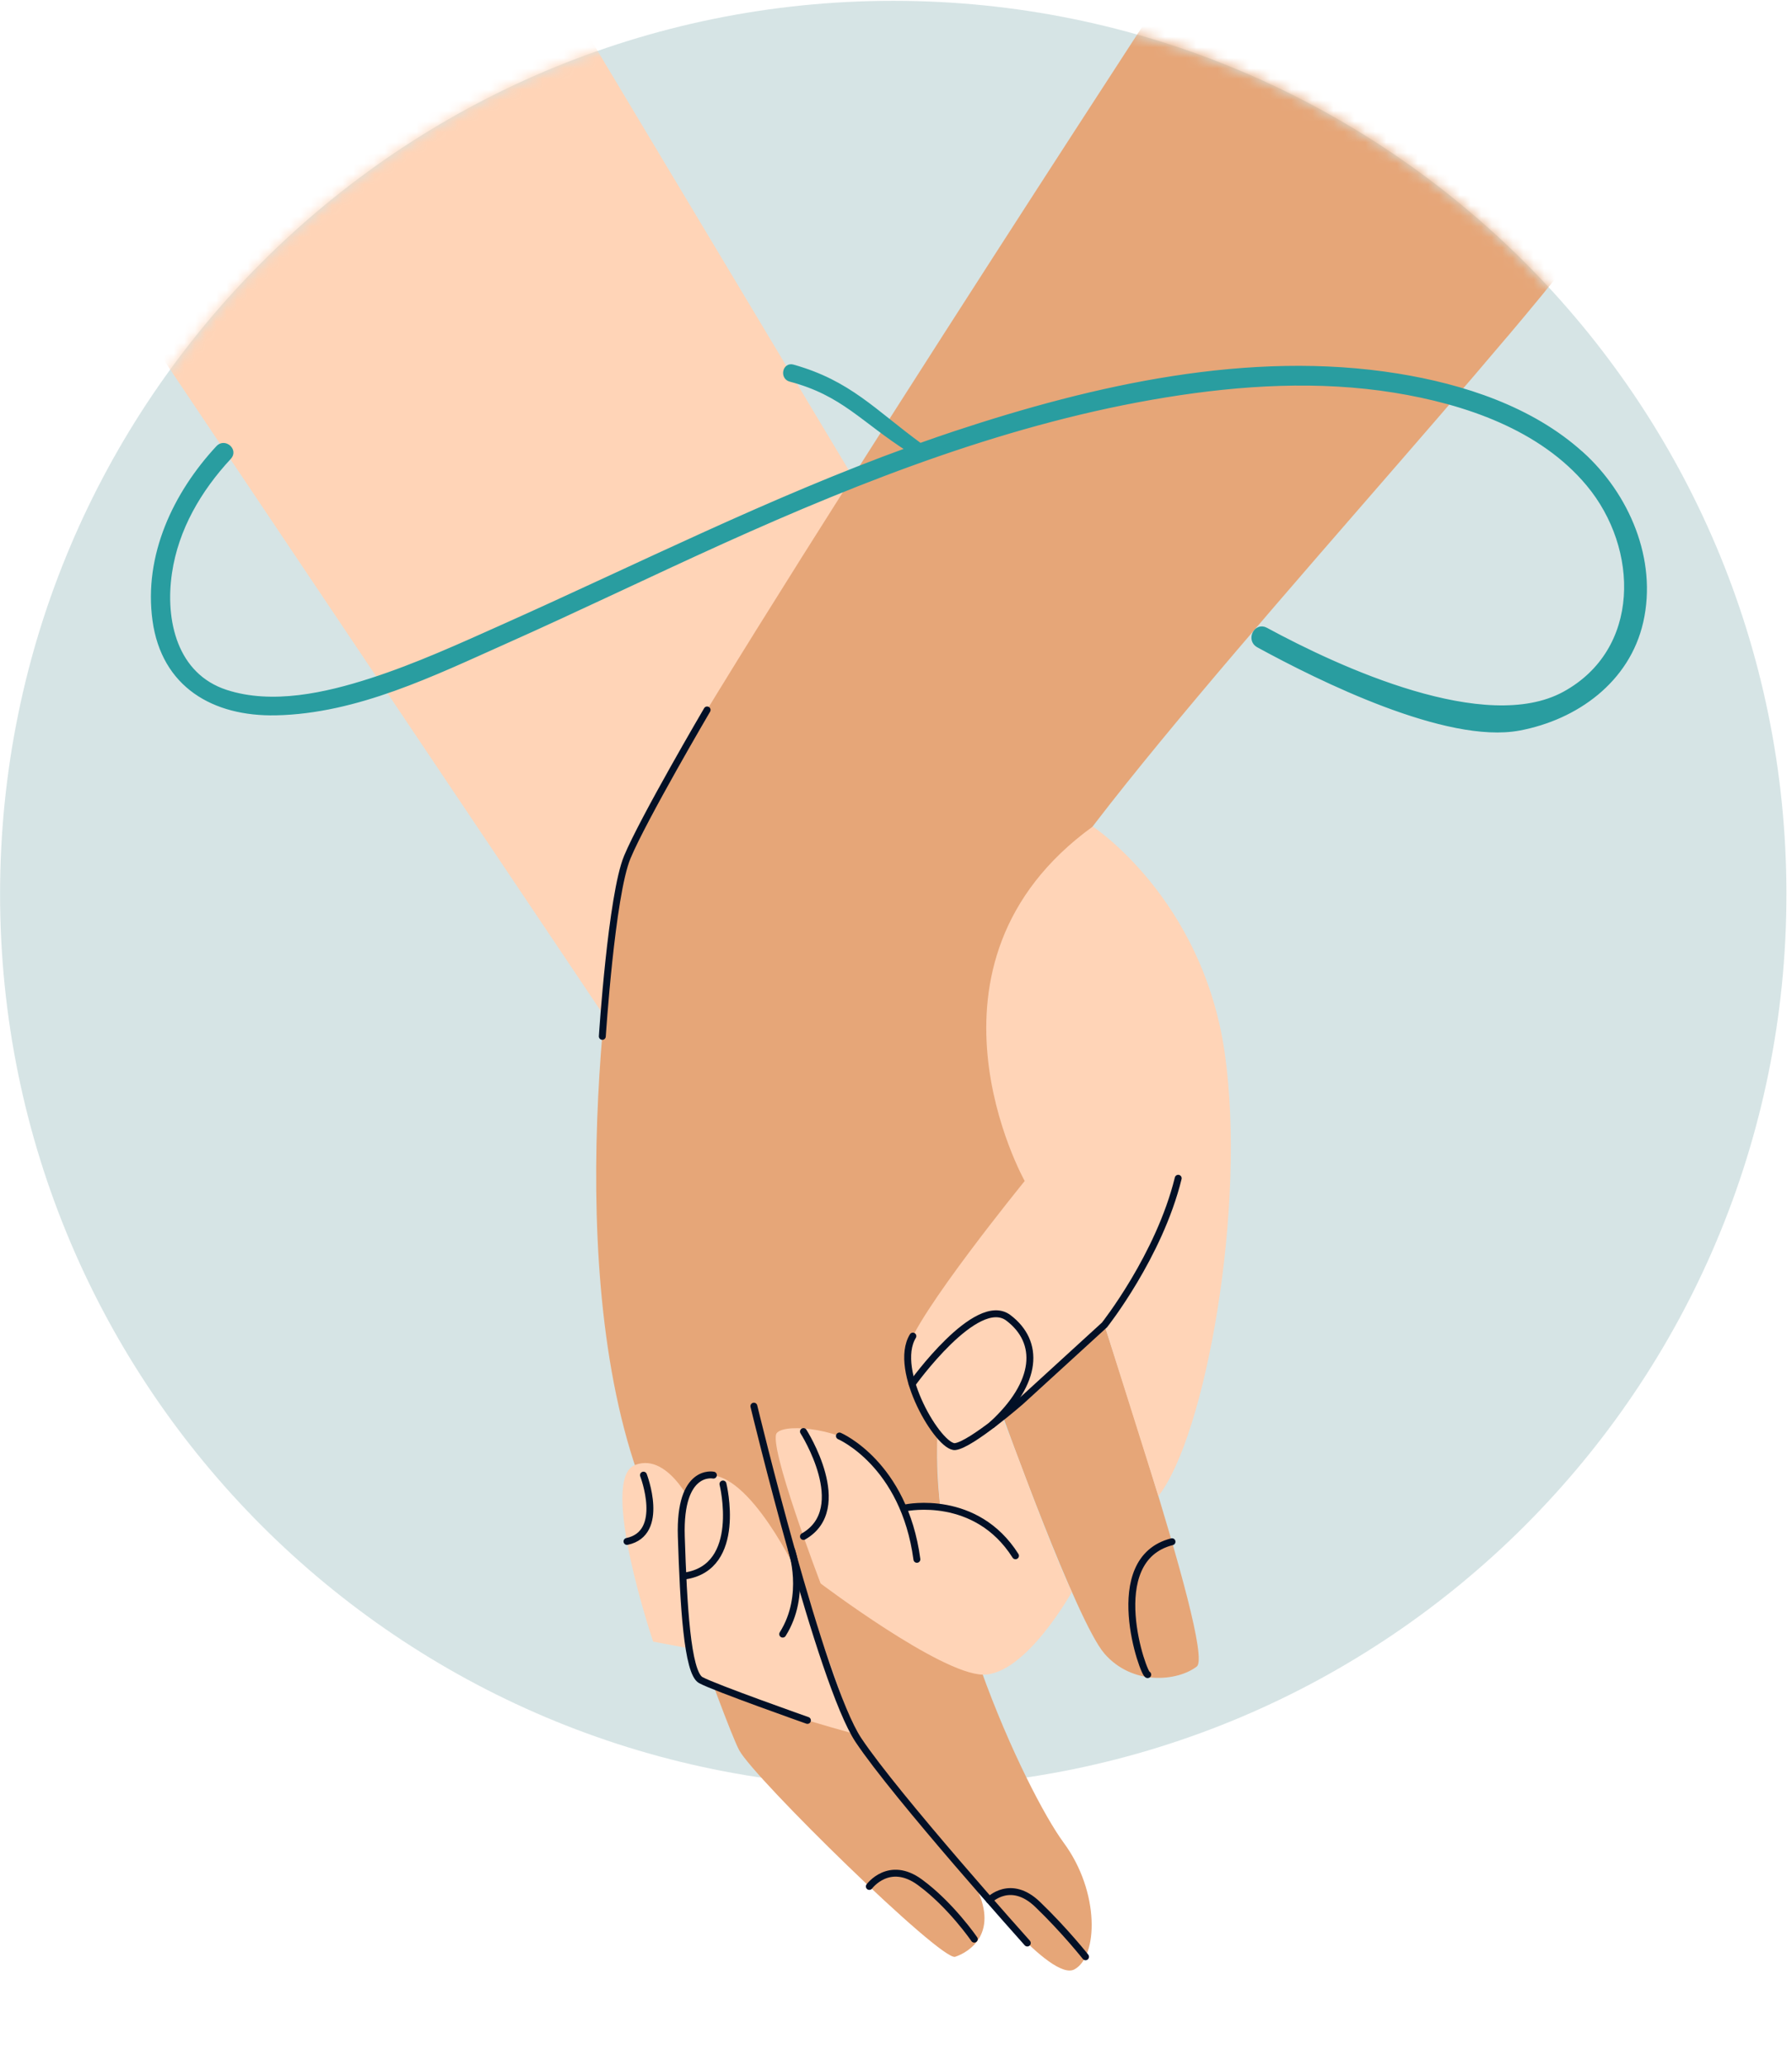 <svg xmlns="http://www.w3.org/2000/svg" width="170" height="196" viewBox="0 0 170 196" fill="none"><path opacity="0.6" d="M84.74 169.544C131.536 169.544 169.472 131.607 169.472 84.811C169.472 38.014 131.536 0.078 84.74 0.078C37.943 0.078 0.007 38.014 0.007 84.811C0.007 131.607 37.943 169.544 84.74 169.544Z" fill="#BBD2D3"></path><mask id="mask0_6664_2266" style="mask-type:luminance" maskUnits="userSpaceOnUse" x="0" y="0" width="170" height="196"><path d="M135.016 152.041C133.827 159.466 133.164 167.034 130.866 174.199C128.569 181.364 124.378 188.269 117.836 191.981C110.801 195.973 102.125 195.734 94.181 194.189C91.029 193.574 87.891 192.767 84.972 191.441C81.875 190.032 79.065 188.07 76.392 185.965C70.075 181.001 64.408 175.224 59.581 168.805C58.521 167.396 57.605 165.414 56.088 164.587C54.748 163.855 53.1 163.465 51.685 162.864C48.807 161.64 45.99 160.259 43.262 158.728C30.368 151.481 19.464 140.836 11.889 128.134C4.314 115.431 0 100.015 0 84.817C0 38.02 37.936 0.084 84.733 0.084C131.53 0.084 169.466 38.02 169.466 84.817C169.466 131.614 131.53 169.55 84.733 169.55C74.95 169.55 65.556 167.896 56.812 164.84" fill="white"></path></mask><g mask="url(#mask0_6664_2266)"><path d="M82.326 47.613L54.303 0.844L-6.399 1.473L59.383 99.455L82.326 47.613Z" fill="#FFD4B7"></path><path d="M143.049 31.875C145.298 29.209 147.288 26.796 148.901 24.738L168.495 0.844H109.461C109.461 0.844 61.126 74.953 59.697 80.456C58.268 85.96 52.997 118.16 60.47 139.702C60.47 139.702 68.701 163.377 70.13 166.03C71.559 168.683 89.286 186.054 90.612 185.617C91.939 185.179 94.94 183.347 92.417 178.664C92.417 178.664 99.678 188.01 101.92 186.813C104.163 185.617 104.368 179.478 100.902 174.788C97.435 170.098 87.454 149.246 89.081 134.814C90.708 120.382 95.166 134.418 95.166 134.418C95.166 134.418 102.125 153.799 104.771 156.855C107.417 159.911 111.697 159.501 113.536 158.079C115.368 156.65 102.939 120.785 102.529 118.345C102.118 115.897 95.924 99.175 96.26 90.704C96.519 84.1 126.655 51.312 143.042 31.875H143.049Z" fill="#E6A678"></path><path d="M101.688 151.003C101.688 151.003 97.278 158.927 93.231 158.852C89.184 158.777 77.849 150.203 77.849 150.203C77.849 150.203 72.783 136.934 73.699 135.922C74.622 134.91 80.241 135.648 82.265 137.768C84.289 139.887 85.984 143.018 85.984 143.018C85.984 143.018 87.427 142.567 89.225 143.114L89.177 142.738C89.177 142.738 87.864 128.559 91.009 127.424C91.009 127.424 92.629 127.643 96.588 138.294C100.416 148.59 101.674 150.996 101.674 150.996L101.688 151.003Z" fill="#FFD4B7"></path><path d="M66.069 143.572C66.069 143.572 63.601 137.651 60.231 138.971C56.778 140.324 61.96 155.72 61.96 155.72L68.017 156.862L66.076 143.572H66.069Z" fill="#FFD4B7"></path><path d="M103.664 78.398C103.664 78.398 114.048 85.194 116.175 99.803C118.294 114.413 114.356 136.256 109.892 141.91L104.778 125.68C104.778 125.68 92.287 137.733 90.612 137.22C88.938 136.707 85.41 131.252 86.073 128.073C86.736 124.894 97.21 112.027 97.21 112.027C97.21 112.027 85.663 91.449 103.664 78.405V78.398Z" fill="#FFD4B7"></path><path d="M75.804 149.539C75.804 149.539 71.094 139.38 66.985 139.948C62.869 140.522 65.16 157.067 65.96 158.844C66.76 160.622 81.096 164.477 81.096 164.477L75.811 149.533L75.804 149.539Z" fill="#FFD4B7"></path><path d="M111.772 111.768C109.96 119.145 104.778 125.681 104.778 125.681L96.827 132.948C96.827 132.948 92.13 137.043 90.613 137.221C89.095 137.392 84.63 129.974 86.6 126.74" stroke="#021026" stroke-width="0.656" stroke-linecap="round" stroke-linejoin="round"></path><path d="M97.456 184.311C97.456 184.311 85.02 170.432 81.438 165.066C77.855 159.692 71.518 133.385 71.518 133.385" stroke="#021026" stroke-width="0.656" stroke-linecap="round" stroke-linejoin="round"></path><path d="M86.531 131.279C86.531 131.279 92.643 122.727 95.665 125.01C98.68 127.3 98.495 131.136 94.113 135.149" stroke="#021026" stroke-width="0.656" stroke-linecap="round" stroke-linejoin="round"></path><path d="M108.88 158.851C108.524 159.029 104.539 147.92 111.184 146.245" stroke="#021026" stroke-width="0.656" stroke-linecap="round" stroke-linejoin="round"></path><path d="M76.221 135.792C76.221 135.792 80.877 143.086 76.221 145.746" stroke="#021026" stroke-width="0.656" stroke-linecap="round" stroke-linejoin="round"></path><path d="M85.991 143.018C85.991 143.018 92.588 141.658 96.335 147.578" stroke="#021026" stroke-width="0.656" stroke-linecap="round" stroke-linejoin="round"></path><path d="M79.633 136.216C79.633 136.216 85.765 138.842 86.982 147.914" stroke="#021026" stroke-width="0.656" stroke-linecap="round" stroke-linejoin="round"></path><path d="M93.86 180.237C93.86 180.237 95.863 178.179 98.427 180.64C100.99 183.101 102.98 185.617 102.98 185.617" stroke="#021026" stroke-width="0.656" stroke-linecap="round" stroke-linejoin="round"></path><path d="M82.47 178.944C82.47 178.944 84.336 176.401 87.269 178.548C90.202 180.694 92.424 183.942 92.424 183.942" stroke="#021026" stroke-width="0.656" stroke-linecap="round" stroke-linejoin="round"></path><path d="M67.676 139.927C67.676 139.927 64.428 139.244 64.633 145.739C64.838 152.24 65.201 158.667 66.479 159.371C67.758 160.075 76.597 163.192 76.597 163.192" stroke="#021026" stroke-width="0.656" stroke-linecap="round" stroke-linejoin="round"></path><path d="M75.1 147.058C75.1 147.058 76.584 151.304 74.252 155.009" stroke="#021026" stroke-width="0.656" stroke-linecap="round" stroke-linejoin="round"></path><path d="M68.585 140.769C68.585 140.769 70.533 148.672 64.968 149.492" stroke="#021026" stroke-width="0.656" stroke-linecap="round" stroke-linejoin="round"></path><path d="M61.044 139.928C61.044 139.928 63.17 145.445 59.479 146.217" stroke="#021026" stroke-width="0.656" stroke-linecap="round" stroke-linejoin="round"></path><path d="M57.14 98.307C57.14 98.307 58.008 84.907 59.506 81.311C60.996 77.715 67.081 67.344 67.081 67.344" stroke="#021026" stroke-width="0.656" stroke-linecap="round" stroke-linejoin="round"></path><path d="M149.968 43.086C145.237 38.813 138.749 36.708 132.555 35.71C118.52 33.453 103.882 36.776 90.585 41.179C89.478 41.548 88.37 41.931 87.276 42.321C82.826 39.073 80.542 36.359 75.196 34.855C74.519 34.664 74.307 35.751 74.984 35.928C80.05 37.268 81.848 39.805 86.34 42.656C73.172 47.421 60.654 53.731 47.87 59.446C43.713 61.306 39.543 63.213 35.202 64.615C30.936 65.989 25.829 67.144 21.419 65.709C16.551 64.123 15.355 58.899 16.039 54.312C16.661 50.108 18.842 46.402 21.699 43.326C22.253 42.731 21.296 41.91 20.742 42.505C16.674 46.888 13.906 52.74 14.747 58.838C15.594 64.963 20.298 67.691 26.164 67.575C33.814 67.418 41.081 63.842 47.931 60.786C54.816 57.717 61.598 54.428 68.462 51.324C81.923 45.24 95.924 39.798 110.569 37.419C117.726 36.257 125.117 35.812 132.309 36.974C139.023 38.061 146.249 40.495 150.74 45.883C155.813 51.967 155.991 61.75 148.43 65.873C140.903 69.975 126.97 63.548 120.051 59.795C119.196 59.33 118.547 60.684 119.395 61.149C125.26 64.355 137.286 70.303 144.102 69.024C149.489 68.013 154.357 64.505 155.615 58.954C156.941 53.116 154.302 46.99 149.975 43.086H149.968Z" fill="#299DA0" stroke="#299DA0" stroke-width="0.561"></path></g></svg>